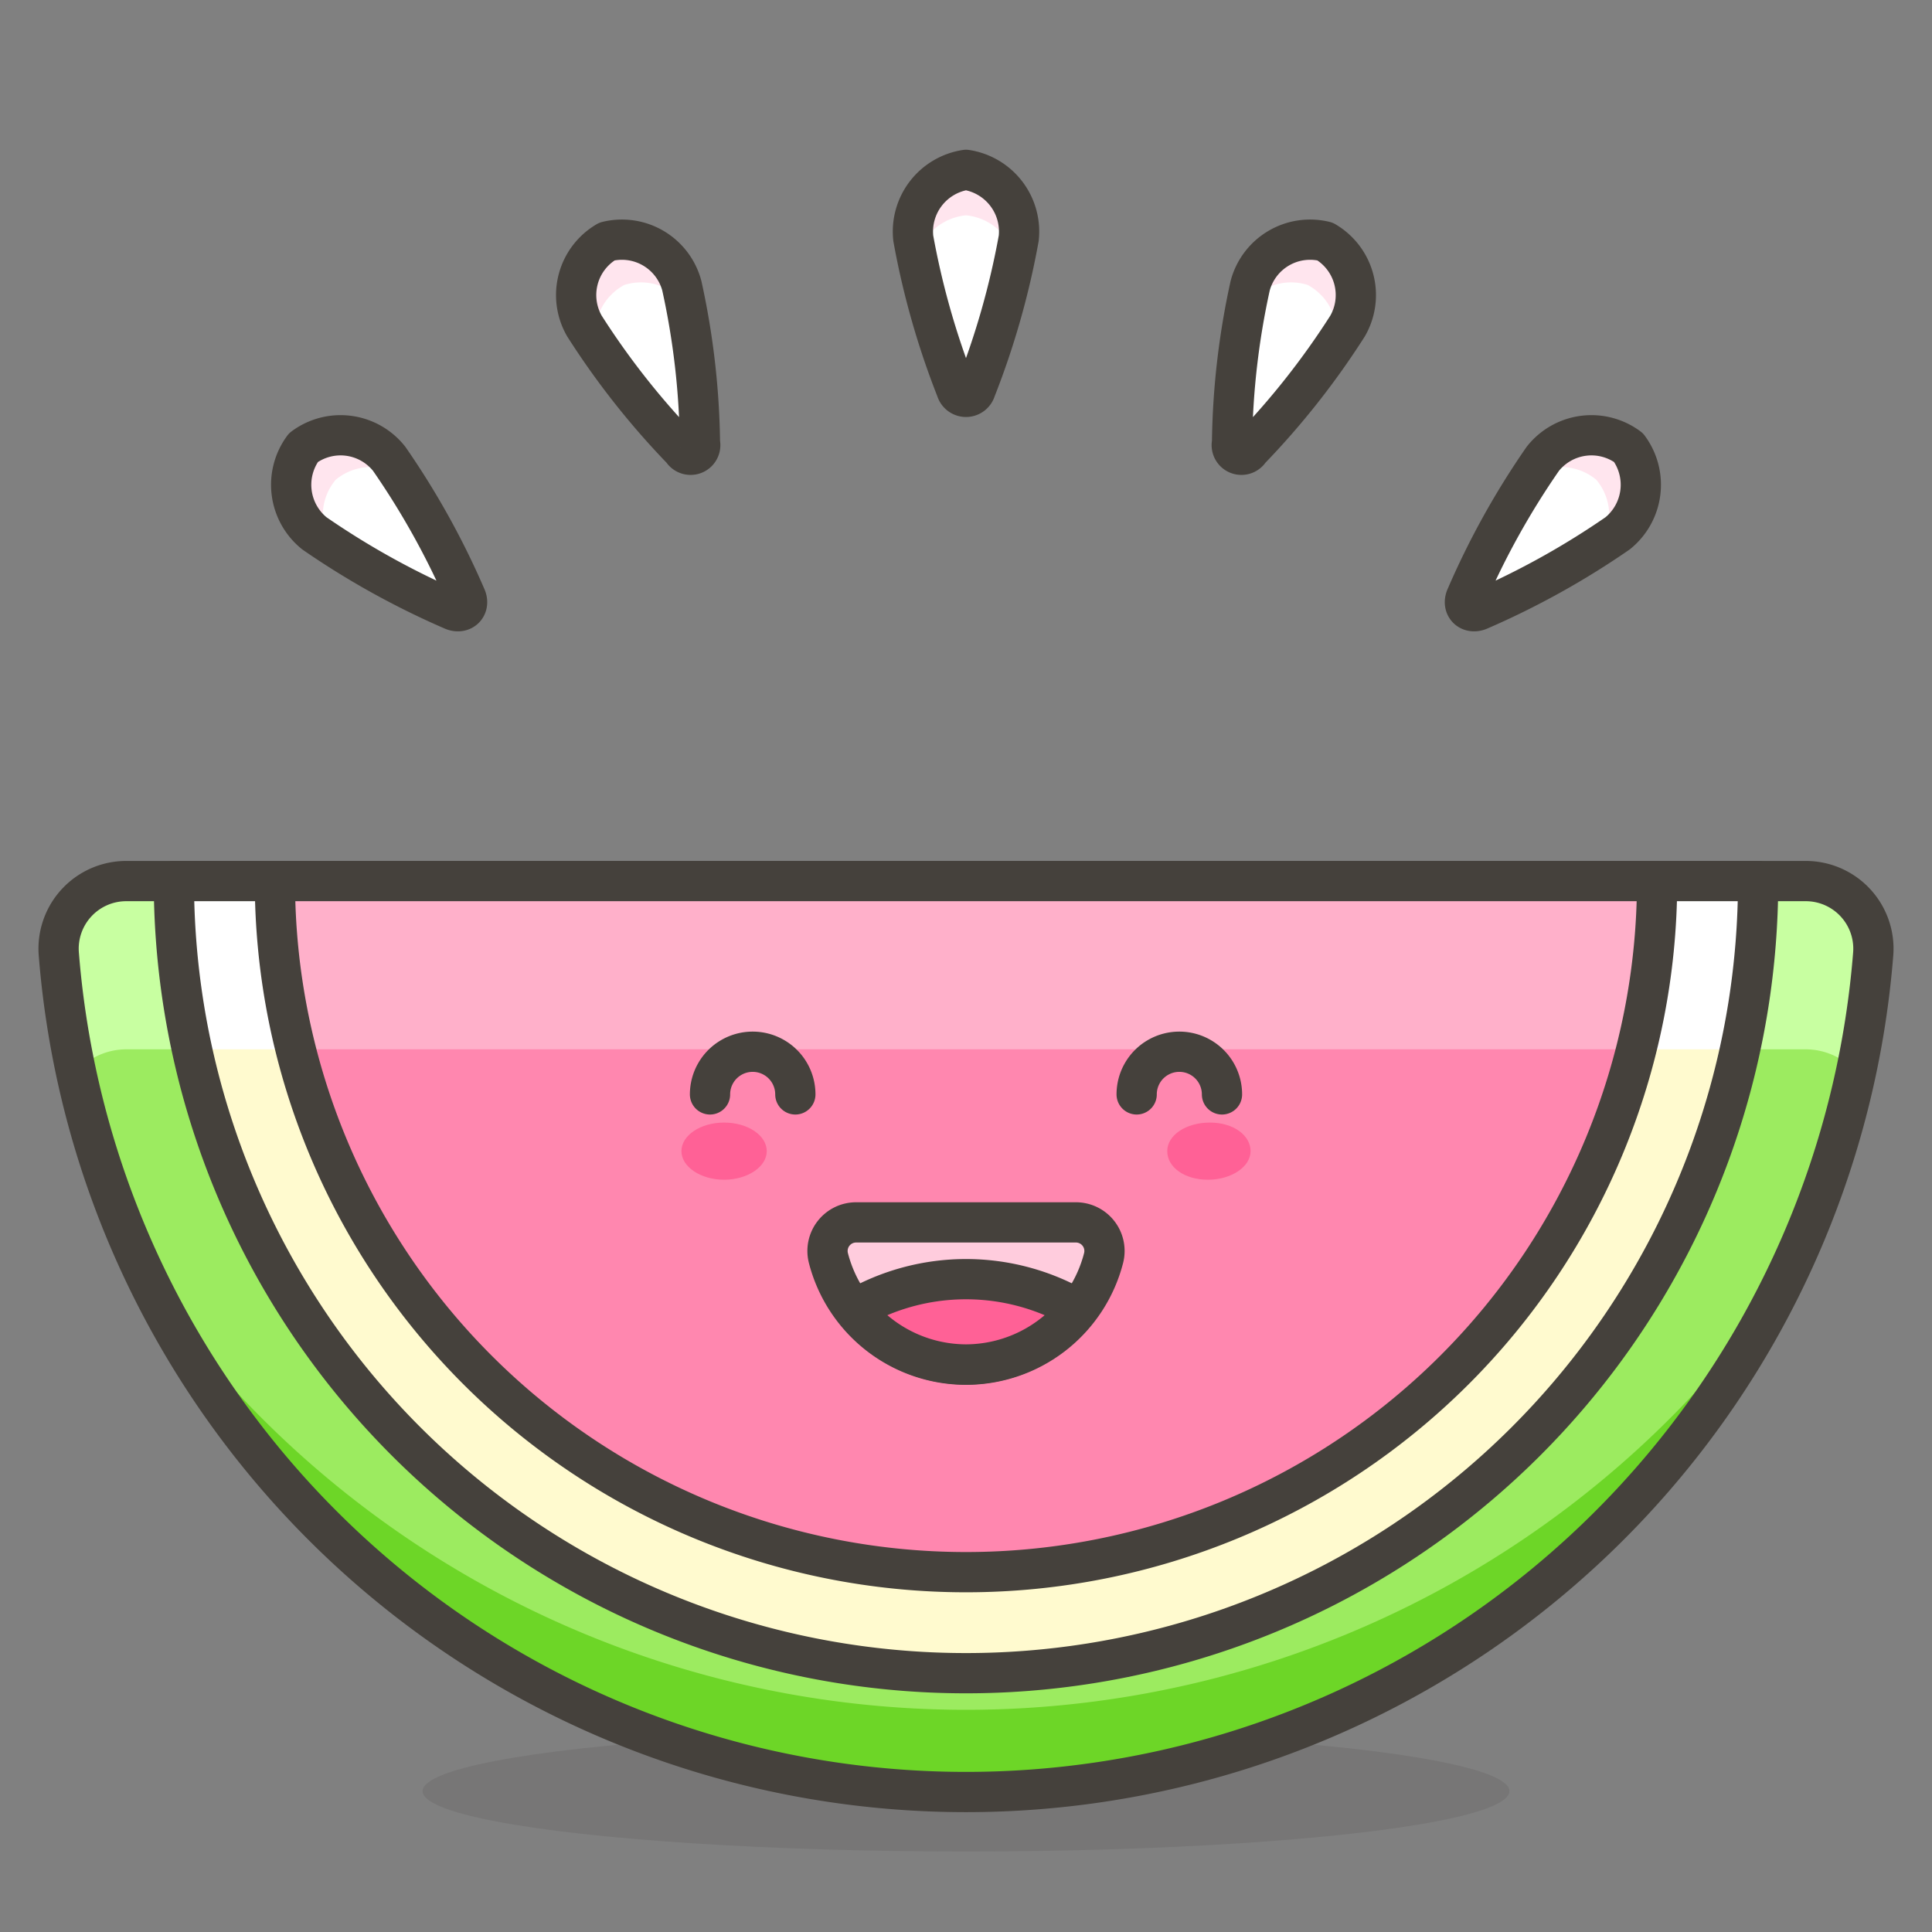 <svg id="Icons" xmlns="http://www.w3.org/2000/svg" viewBox="0 0 48 48"><rect x="0" y="0" width="48" height="48" fill="#808080" stroke="none"/><defs><style>.cls-1{fill:#45413c;opacity:0.15;}.cls-2{fill:#9ceb60;}.cls-3{fill:#6dd627;}.cls-4{fill:#c8ffa1;}.cls-5{fill:none;}.cls-11,.cls-12,.cls-5{stroke:#45413c;stroke-linecap:round;stroke-linejoin:round;}.cls-6{fill:#fffacf;}.cls-7{fill:#fff;}.cls-8{fill:#ff87af;}.cls-9{fill:#ffb0ca;}.cls-10,.cls-12{fill:#ff6196;}.cls-11{fill:#fcd;}.cls-13{fill:#ffe5ee;}</style></defs><title>523-watermelon-1</title><g id="_Group_" data-name="&lt;Group&gt;"><ellipse id="_Ellipse_" data-name="&lt;Ellipse&gt;" class="cls-1" cx="24" cy="44.5" rx="13.5" ry="1.5"/><g id="_Group_2" data-name="&lt;Group&gt;"><g id="_Group_3" data-name="&lt;Group&gt;"><path id="_Path_" data-name="&lt;Path&gt;" class="cls-2" d="M44.86,21.89a1.68,1.68,0,0,1,1.68,1.8,22.61,22.61,0,0,1-45.08,0,1.68,1.68,0,0,1,1.68-1.8Z"/><path id="_Path_2" data-name="&lt;Path&gt;" class="cls-3" d="M24,42.48A24.75,24.75,0,0,1,3.78,32a22.61,22.61,0,0,0,40.44,0A24.75,24.75,0,0,1,24,42.48Z"/><path id="_Path_3" data-name="&lt;Path&gt;" class="cls-4" d="M3.14,26.07H44.86a1.68,1.68,0,0,1,1.25.56,23.65,23.65,0,0,0,.43-2.94,1.68,1.68,0,0,0-1.68-1.8H3.14a1.68,1.68,0,0,0-1.68,1.8,23.65,23.65,0,0,0,.43,2.94A1.68,1.68,0,0,1,3.14,26.07Z"/><path id="_Path_4" data-name="&lt;Path&gt;" class="cls-5" d="M44.86,21.89a1.68,1.68,0,0,1,1.68,1.8,22.61,22.61,0,0,1-45.08,0,1.68,1.68,0,0,1,1.68-1.8Z"/></g><g id="_Group_4" data-name="&lt;Group&gt;"><path id="_Path_5" data-name="&lt;Path&gt;" class="cls-6" d="M43.68,21.89a19.68,19.68,0,0,1-39.36,0Z"/><path id="_Path_6" data-name="&lt;Path&gt;" class="cls-7" d="M43.23,26.07a19.9,19.9,0,0,0,.45-4.18H4.32a19.9,19.9,0,0,0,.45,4.18Z"/><path id="_Path_7" data-name="&lt;Path&gt;" class="cls-5" d="M43.68,21.89a19.68,19.68,0,0,1-39.36,0Z"/></g><g id="_Group_5" data-name="&lt;Group&gt;"><path id="_Path_8" data-name="&lt;Path&gt;" class="cls-8" d="M41.17,21.89a17.17,17.17,0,0,1-34.34,0Z"/><path id="_Path_9" data-name="&lt;Path&gt;" class="cls-9" d="M40.63,26.07a17,17,0,0,0,.54-4.18H6.83a17,17,0,0,0,.54,4.18Z"/><path id="_Path_10" data-name="&lt;Path&gt;" class="cls-5" d="M41.17,21.89a17.17,17.17,0,0,1-34.34,0Z"/></g><path id="_Path_11" data-name="&lt;Path&gt;" class="cls-10" d="M16.93,28.6c0,.39.48.71,1.06.71s1.06-.32,1.06-.71-.47-.71-1.06-.71S16.93,28.21,16.93,28.6Z"/><g id="_Group_6" data-name="&lt;Group&gt;"><path id="_Path_12" data-name="&lt;Path&gt;" class="cls-11" d="M26.73,30.37a.71.71,0,0,1,.69.88,3.53,3.53,0,0,1-6.84,0,.71.71,0,0,1,.69-.88Z"/><path id="_Path_13" data-name="&lt;Path&gt;" class="cls-12" d="M24,33.9a3.53,3.53,0,0,0,2.78-1.37,5.53,5.53,0,0,0-5.56,0A3.53,3.53,0,0,0,24,33.9Z"/></g><path id="_Path_14" data-name="&lt;Path&gt;" class="cls-5" d="M17.64,27.19a1.06,1.06,0,1,1,2.12,0"/><path id="_Path_15" data-name="&lt;Path&gt;" class="cls-10" d="M31.07,28.6c0,.39-.48.71-1.06.71S29,29,29,28.6s.47-.71,1.06-.71S31.07,28.21,31.07,28.6Z"/><path id="_Path_16" data-name="&lt;Path&gt;" class="cls-5" d="M30.36,27.19a1.06,1.06,0,1,0-2.12,0"/></g><g id="_Group_7" data-name="&lt;Group&gt;"><g id="_Group_8" data-name="&lt;Group&gt;"><path id="_Path_17" data-name="&lt;Path&gt;" class="cls-7" d="M25.31,5.92A1.55,1.55,0,0,0,24,4.22a1.55,1.55,0,0,0-1.31,1.7,19.9,19.9,0,0,0,1.07,3.76.25.25,0,0,0,.48,0A19.9,19.9,0,0,0,25.31,5.92Z"/><path id="_Path_18" data-name="&lt;Path&gt;" class="cls-13" d="M24,5.35a1.38,1.38,0,0,0-1.23,1.13,3,3,0,0,1-.08-.56A1.55,1.55,0,0,1,24,4.22a1.55,1.55,0,0,1,1.31,1.7,3,3,0,0,1-.08.56A1.38,1.38,0,0,0,24,5.35Z"/><path id="_Path_19" data-name="&lt;Path&gt;" class="cls-5" d="M25.31,5.92A1.55,1.55,0,0,0,24,4.22a1.55,1.55,0,0,0-1.31,1.7,19.9,19.9,0,0,0,1.07,3.76.25.25,0,0,0,.48,0A19.9,19.9,0,0,0,25.31,5.92Z"/></g><g id="_Group_9" data-name="&lt;Group&gt;"><path id="_Path_20" data-name="&lt;Path&gt;" class="cls-7" d="M33.48,8.1A1.54,1.54,0,0,0,32.92,6,1.54,1.54,0,0,0,31.06,7.1,19.19,19.19,0,0,0,30.61,11a.24.24,0,0,0,.44.18A19.54,19.54,0,0,0,33.48,8.1Z"/><path id="_Path_21" data-name="&lt;Path&gt;" class="cls-13" d="M32.49,7.08a1.37,1.37,0,0,0-1.57.57,3.08,3.08,0,0,1,.14-.55A1.54,1.54,0,0,1,32.92,6a1.54,1.54,0,0,1,.56,2.06,2.79,2.79,0,0,1-.29.49A1.38,1.38,0,0,0,32.49,7.08Z"/><path id="_Path_22" data-name="&lt;Path&gt;" class="cls-5" d="M33.48,8.1A1.54,1.54,0,0,0,32.92,6,1.54,1.54,0,0,0,31.06,7.1,19.19,19.19,0,0,0,30.61,11a.24.24,0,0,0,.44.18A19.54,19.54,0,0,0,33.48,8.1Z"/></g><g id="_Group_10" data-name="&lt;Group&gt;"><path id="_Path_23" data-name="&lt;Path&gt;" class="cls-7" d="M40.19,13.25a1.55,1.55,0,0,0,.27-2.13,1.54,1.54,0,0,0-2.13.28,19.72,19.72,0,0,0-1.9,3.42c-.12.25.09.45.34.33A20.1,20.1,0,0,0,40.19,13.25Z"/><path id="_Path_24" data-name="&lt;Path&gt;" class="cls-13" d="M39.66,11.92A1.37,1.37,0,0,0,38,11.85a2.93,2.93,0,0,1,.33-.45,1.54,1.54,0,0,1,2.13-.28,1.55,1.55,0,0,1-.27,2.13,3,3,0,0,1-.46.34A1.37,1.37,0,0,0,39.66,11.92Z"/><path id="_Path_25" data-name="&lt;Path&gt;" class="cls-5" d="M40.19,13.25a1.55,1.55,0,0,0,.27-2.13,1.54,1.54,0,0,0-2.13.28,19.72,19.72,0,0,0-1.9,3.42c-.12.25.09.45.34.33A20.1,20.1,0,0,0,40.19,13.25Z"/></g><g id="_Group_11" data-name="&lt;Group&gt;"><path id="_Path_26" data-name="&lt;Path&gt;" class="cls-7" d="M14.52,8.1A1.54,1.54,0,0,1,15.08,6,1.54,1.54,0,0,1,16.94,7.1,19.19,19.19,0,0,1,17.39,11a.24.24,0,0,1-.44.18A19.54,19.54,0,0,1,14.52,8.1Z"/><path id="_Path_27" data-name="&lt;Path&gt;" class="cls-13" d="M15.51,7.08a1.37,1.37,0,0,1,1.57.57,3.08,3.08,0,0,0-.14-.55A1.54,1.54,0,0,0,15.08,6a1.54,1.54,0,0,0-.56,2.06,2.79,2.79,0,0,0,.29.49A1.38,1.38,0,0,1,15.51,7.08Z"/><path id="_Path_28" data-name="&lt;Path&gt;" class="cls-5" d="M14.52,8.1A1.54,1.54,0,0,1,15.08,6,1.54,1.54,0,0,1,16.94,7.1,19.19,19.19,0,0,1,17.39,11a.24.24,0,0,1-.44.18A19.54,19.54,0,0,1,14.52,8.1Z"/></g><g id="_Group_12" data-name="&lt;Group&gt;"><path id="_Path_29" data-name="&lt;Path&gt;" class="cls-7" d="M7.81,13.25a1.55,1.55,0,0,1-.27-2.13,1.54,1.54,0,0,1,2.13.28,19.72,19.72,0,0,1,1.9,3.42c.12.25-.09.45-.34.33A20.1,20.1,0,0,1,7.81,13.25Z"/><path id="_Path_30" data-name="&lt;Path&gt;" class="cls-13" d="M8.34,11.92A1.37,1.37,0,0,1,10,11.85a2.93,2.93,0,0,0-.33-.45,1.54,1.54,0,0,0-2.13-.28,1.55,1.55,0,0,0,.27,2.13,3,3,0,0,0,.46.34A1.37,1.37,0,0,1,8.34,11.92Z"/><path id="_Path_31" data-name="&lt;Path&gt;" class="cls-5" d="M7.81,13.25a1.55,1.55,0,0,1-.27-2.13,1.54,1.54,0,0,1,2.13.28,19.72,19.72,0,0,1,1.9,3.42c.12.25-.09.45-.34.33A20.1,20.1,0,0,1,7.81,13.25Z"/></g></g></g></svg>